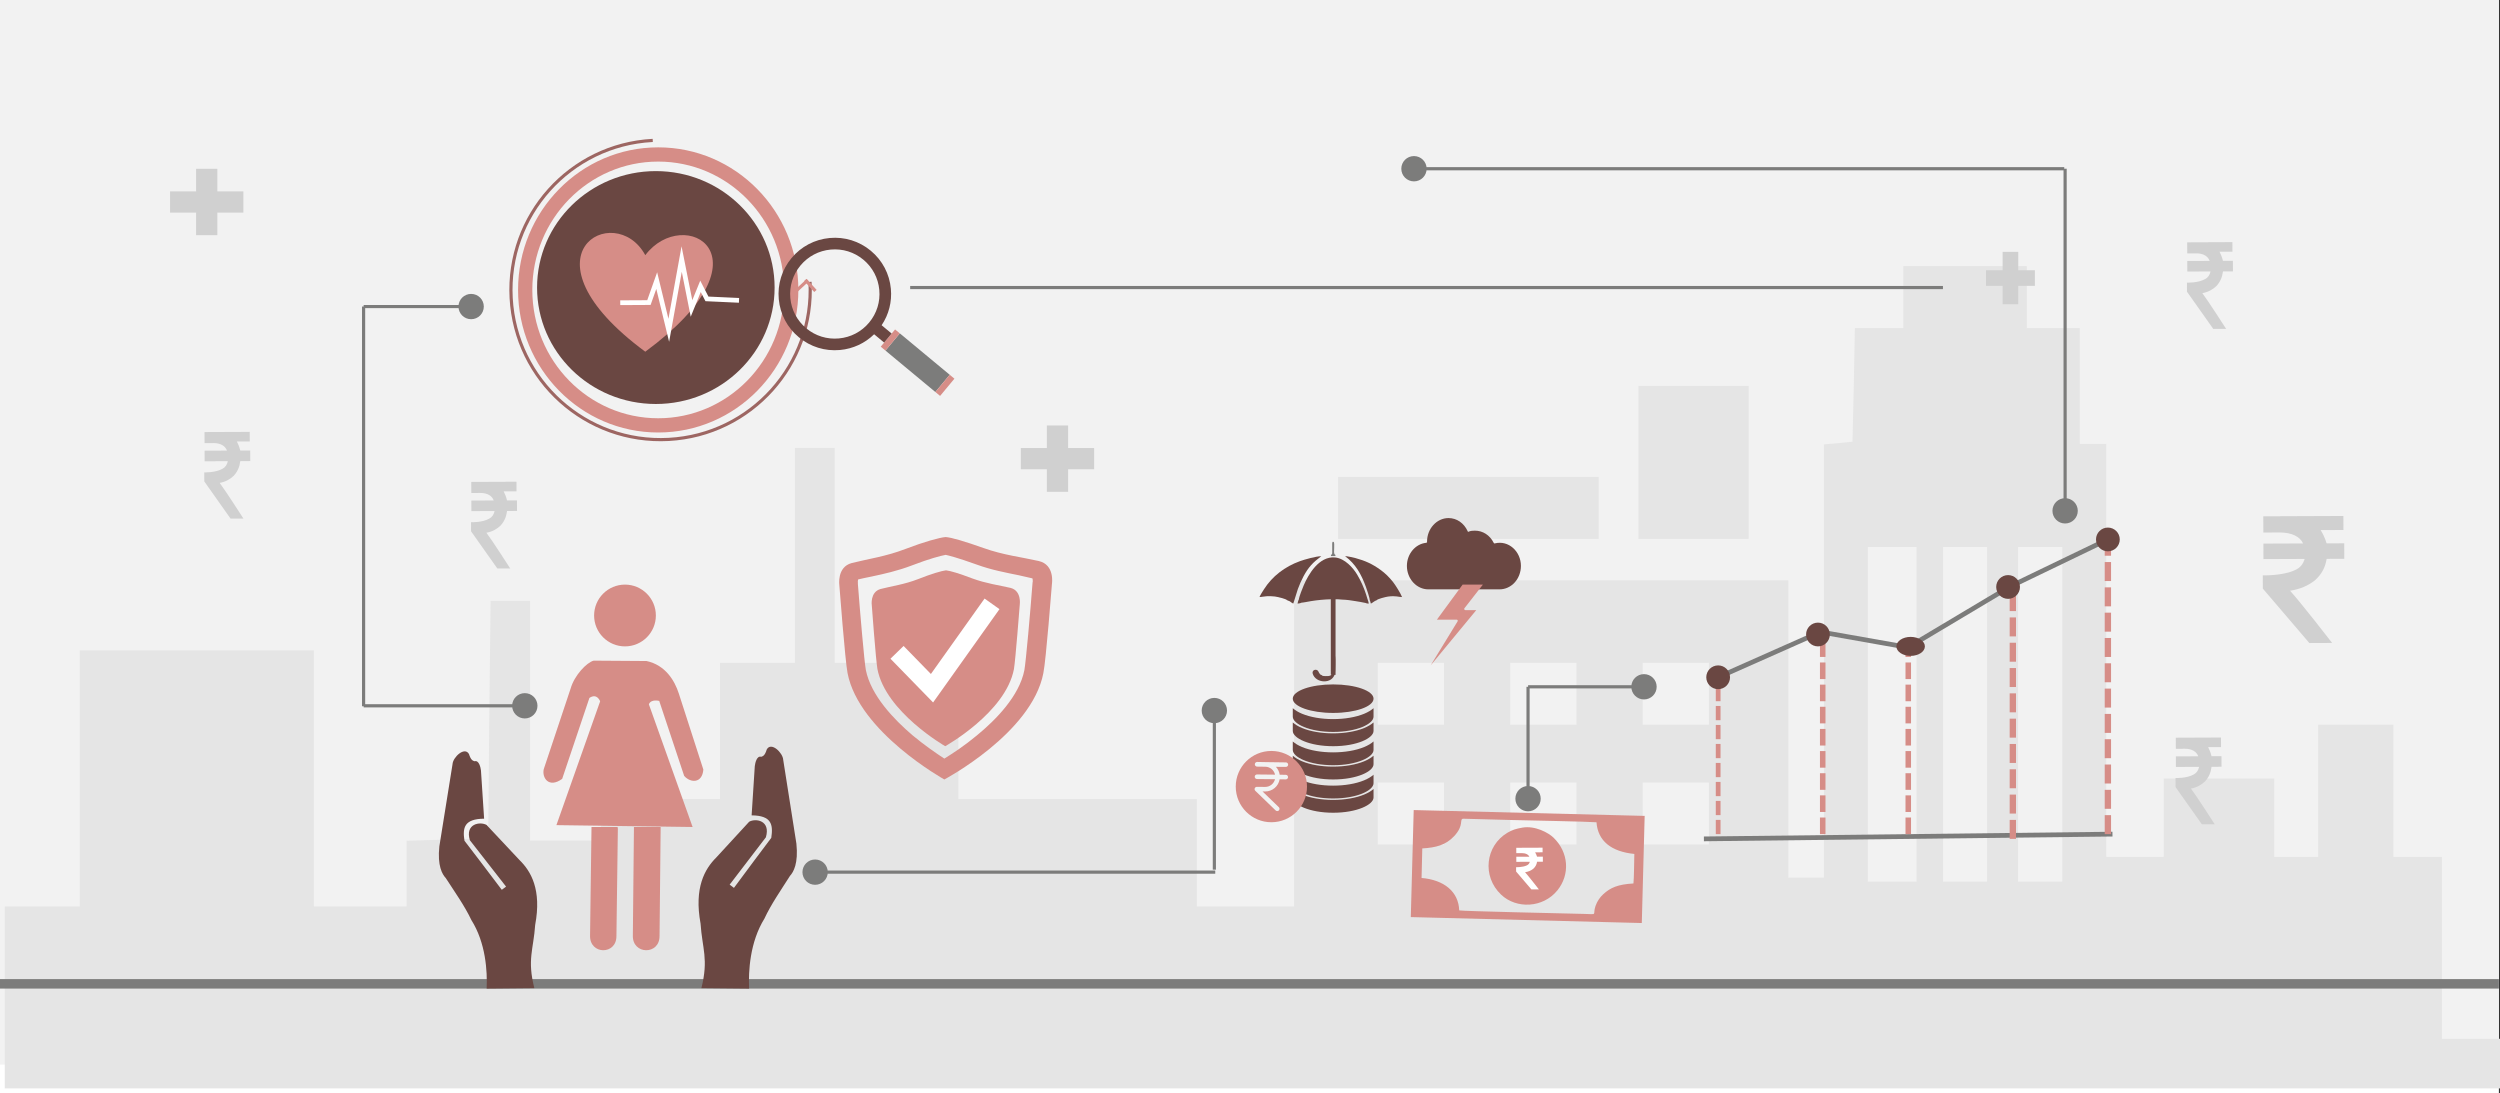 <svg width="526" height="230" xmlns="http://www.w3.org/2000/svg" xmlns:xlink="http://www.w3.org/1999/xlink" overflow="hidden"><rect width="100%" height="100%" fill="#333333" stroke="none"/><defs><clipPath id="clip0"><path d="M0 0 526 0 526 230 0 230Z" fill-rule="evenodd" clip-rule="evenodd"/></clipPath></defs><g clip-path="url(#clip0)"><rect x="0" y="0" width="525.239" height="230" fill="#FFFFFF" transform="scale(1.001 1)"/><rect x="0" y="0" width="525.239" height="230" fill="#F2F2F2" transform="matrix(1.001 0 -0 1 0 -6)"/><path d="M0 153.859 0 134.718 7.907 134.718 15.758 134.718 15.758 107.806 15.758 80.841 40.369 80.841 64.98 80.841 64.98 107.806 64.98 134.718 74.724 134.718 84.468 134.718 84.468 127.833 84.468 120.897 93.043 120.636 101.618 120.375 101.841 95.392 102.119 70.41 106.295 70.41 110.415 70.41 110.415 95.601 110.415 120.844 117.877 120.844 125.282 120.844 125.282 116.463 125.282 112.134 137.81 112.134 150.339 112.134 150.339 97.792 150.339 83.449 158.245 83.449 166.096 83.449 166.096 60.865 166.096 38.23 170.272 38.23 174.449 38.23 174.449 60.865 174.449 83.449 187.478 83.449 200.452 83.449 200.452 97.792 200.452 112.134 225.508 112.134 250.564 112.134 250.564 123.452 250.564 134.718 260.754 134.718 270.999 134.718 270.999 100.399 270.999 66.081 322.95 66.081 374.9 66.081 374.9 97.374 374.9 128.668 378.631 128.668 382.361 128.668 382.361 83.084 382.361 37.5 385.368 37.239 388.375 36.926 388.653 24.983 388.876 13.039 393.943 13.039 399.066 13.039 399.066 6.519 399.066 0 412.039 0 425.013 0 425.013 6.519 425.013 13.039 430.581 13.039 436.149 13.039 436.149 25.191 436.149 37.395 438.933 37.395 441.717 37.395 441.717 80.841 441.717 124.287 447.787 124.287 453.8 124.287 453.8 116.046 453.8 107.806 465.382 107.806 477.019 107.806 477.019 116.046 477.019 124.287 481.641 124.287 486.262 124.287 486.262 110.413 486.262 96.488 494.169 96.488 502.076 96.488 502.076 110.413 502.076 124.287 507.142 124.287 512.265 124.287 512.265 143.428 512.265 162.569 518.78 162.569 525.239 162.569 525.239 167.784 525.239 173 262.647 173 0 173 0 153.859ZM401.85 94.297 401.85 59.092 396.727 59.092 391.604 59.092 391.604 94.297 391.604 129.502 396.727 129.502 401.85 129.502 401.85 94.297ZM416.661 94.297 416.661 59.092 412.039 59.092 407.418 59.092 407.418 94.297 407.418 129.502 412.039 129.502 416.661 129.502 416.661 94.297ZM432.474 94.297 432.474 59.092 427.797 59.092 423.176 59.092 423.176 94.297 423.176 129.502 427.797 129.502 432.474 129.502 432.474 94.297ZM302.515 115.159 302.515 108.64 295.555 108.64 288.595 108.64 288.595 115.159 288.595 121.679 295.555 121.679 302.515 121.679 302.515 115.159ZM330.355 115.159 330.355 108.64 323.395 108.64 316.435 108.64 316.435 115.159 316.435 121.679 323.395 121.679 330.355 121.679 330.355 115.159ZM358.196 115.159 358.196 108.64 351.236 108.64 344.276 108.64 344.276 115.159 344.276 121.679 351.236 121.679 358.196 121.679 358.196 115.159ZM302.515 89.968 302.515 83.449 295.555 83.449 288.595 83.449 288.595 89.968 288.595 96.488 295.555 96.488 302.515 96.488 302.515 89.968ZM330.355 89.968 330.355 83.449 323.395 83.449 316.435 83.449 316.435 89.968 316.435 96.488 323.395 96.488 330.355 96.488 330.355 89.968ZM358.196 89.968 358.196 83.449 351.236 83.449 344.276 83.449 344.276 89.968 344.276 96.488 351.236 96.488 358.196 96.488 358.196 89.968ZM280.242 50.852 280.242 44.332 307.637 44.332 335.033 44.332 335.033 50.852 335.033 57.371 307.637 57.371 280.242 57.371 280.242 50.852ZM343.385 41.307 343.385 25.191 354.966 25.191 366.548 25.191 366.548 41.307 366.548 57.371 354.966 57.371 343.385 57.371 343.385 41.307Z" fill="#E5E5E5" fill-rule="evenodd" transform="matrix(1.001 0 -0 1 1 56)"/><path d="M0 0 525.239 0" stroke="#7C7C7B" stroke-width="1.997" stroke-miterlimit="8" fill="none" fill-rule="evenodd" transform="matrix(1.001 0 -0 1 0 207)"/><path d="M0 24.5C-6.35645e-15 10.969 11.177 0 24.964 0 38.751-6.23835e-15 49.928 10.969 49.928 24.5 49.928 38.031 38.751 49 24.964 49 11.177 49-9.53468e-15 38.031 0 24.5Z" fill="#6A4742" fill-rule="evenodd" transform="matrix(1.001 0 -0 1 113 36)"/><path d="M0 28.5C-7.11923e-15 12.76 12.518 0 27.959 0 43.401-7.25686e-15 55.919 12.76 55.919 28.5 55.919 44.24 43.401 57 27.959 57 12.518 57-1.06788e-14 44.24 0 28.5Z" stroke="#D68D87" stroke-width="2.996" stroke-miterlimit="8" fill="none" fill-rule="evenodd" transform="matrix(1.001 0 -0 1 110.5 32.5)"/><path d="M13.754 4.691C21.811-6.022 41.228 4.691 13.754 25-13.72 4.691 7.381-7.1 13.754 4.691Z" fill="#D68D87" fill-rule="evenodd" transform="matrix(1.001 0 -0 1 122 49)"/><path d="M62.863 29.798C63.802 47.169 50.501 62.014 33.154 62.954 15.808 63.894 0.985 50.574 0.046 33.202-0.893 15.831 12.408 0.986 29.755 0.046 29.772 0.045 29.789 0.044 29.807 0.043" stroke="#9D6662" stroke-width="0.666" stroke-miterlimit="8" fill="none" fill-rule="evenodd" transform="matrix(1.001 0 -0 1 107.5 29.5)"/><path d="M0 0 217.078 0" stroke="#7C7C7B" stroke-width="0.666" stroke-miterlimit="8" fill="none" fill-rule="evenodd" transform="matrix(1.001 0 -0 1 191.5 60.5)"/><path d="M2.553e-07-0.333 136.68-0.333 136.68 0.333-2.553e-07 0.333ZM-2.0424e-06 2.663C-1.471 2.663-2.663 1.471-2.663-2.0424e-06-2.663-1.471-1.471-2.663 2.0424e-06-2.663 1.471-2.663 2.663-1.471 2.663 2.0424e-06 2.663 1.471 1.471 2.663-2.0424e-06 2.663Z" fill="#7C7C7B" transform="matrix(1.001 0 -0 1 297.5 35.5)"/><path d="M-0.333 4.84779e-07-0.333-71.98 0.333-71.98 0.333-4.84779e-07ZM2.663-3.87823e-06C2.663 1.471 1.471 2.663 3.87823e-06 2.663-1.471 2.663-2.663 1.471-2.663 3.87823e-06-2.663-1.471-1.471-2.663-3.87823e-06-2.663 1.471-2.663 2.663-1.471 2.663-3.87823e-06Z" fill="#7C7C7B" transform="matrix(-1.001 -0 -0 1 434.5 107.48)"/><path d="M0 0-85.876-1" stroke="#7C7C7B" stroke-width="0.999" stroke-miterlimit="8" fill="none" fill-rule="evenodd" transform="matrix(-1.001 -0 -0 1 358.5 176.5)"/><path d="M0 29 21.494 19.454 39.917 22.717 61.351 9.908 81.881 0" stroke="#7C7C7B" stroke-width="0.999" stroke-miterlimit="8" fill="none" fill-rule="evenodd" transform="matrix(1.001 0 -0 1 361.5 113.5)"/><path d="M0 0-0-33" stroke="#D68D87" stroke-width="0.999" stroke-miterlimit="8" stroke-dasharray="2.996 0.999" fill="none" fill-rule="evenodd" transform="matrix(-1.001 -0 -0 1 361.5 175.5)"/><path d="M0 0-0-42" stroke="#D68D87" stroke-width="1.165" stroke-miterlimit="8" stroke-dasharray="3.495 1.165" fill="none" fill-rule="evenodd" transform="matrix(-1.001 -0 -0 1 383.5 175.5)"/><path d="M0 0-0-39" stroke="#D68D87" stroke-width="1.165" stroke-miterlimit="8" stroke-dasharray="3.495 1.165" fill="none" fill-rule="evenodd" transform="matrix(-1.001 -0 -0 1 401.5 175.5)"/><path d="M0 0-0-53" stroke="#D68D87" stroke-width="1.331" stroke-miterlimit="8" stroke-dasharray="3.994 1.331" fill="none" fill-rule="evenodd" transform="matrix(-1.001 -0 -0 1 423.5 176.5)"/><path d="M0 0-0-62" stroke="#D68D87" stroke-width="1.331" stroke-miterlimit="8" stroke-dasharray="3.994 1.331" fill="none" fill-rule="evenodd" transform="matrix(-1.001 -0 -0 1 443.5 175.5)"/><path d="M0 2.5C-6.35645e-16 1.119 1.118 0 2.496 0 3.875 -6.36566e-16 4.993 1.119 4.993 2.5 4.993 3.881 3.875 5 2.496 5 1.118 5 -9.53468e-16 3.881 0 2.5Z" fill="#6A4742" fill-rule="evenodd" transform="matrix(1.001 0 -0 1 441 111)"/><path d="M0 2.5C-6.35645e-16 1.119 1.118 0 2.496 0 3.875 -6.36566e-16 4.993 1.119 4.993 2.5 4.993 3.881 3.875 5 2.496 5 1.118 5 -9.53468e-16 3.881 0 2.5Z" fill="#6A4742" fill-rule="evenodd" transform="matrix(1.001 0 -0 1 420 121)"/><path d="M0 2C-7.62775e-16 0.895 1.341 0 2.996 0 4.65 -5.09251e-16 5.991 0.895 5.991 2 5.991 3.105 4.65 4 2.996 4 1.341 4-1.14416e-15 3.105 0 2Z" fill="#6A4742" fill-rule="evenodd" transform="matrix(1.001 0 -0 1 399 134)"/><path d="M0 2.5C-6.35645e-16 1.119 1.118 0 2.496 0 3.875 -6.36566e-16 4.993 1.119 4.993 2.5 4.993 3.881 3.875 5 2.496 5 1.118 5 -9.53468e-16 3.881 0 2.5Z" fill="#6A4742" fill-rule="evenodd" transform="matrix(1.001 0 -0 1 380 131)"/><path d="M0 2.5C-6.35645e-16 1.119 1.118 0 2.496 0 3.875 -6.36566e-16 4.993 1.119 4.993 2.5 4.993 3.881 3.875 5 2.496 5 1.118 5 -9.53468e-16 3.881 0 2.5Z" fill="#6A4742" fill-rule="evenodd" transform="matrix(1.001 0 -0 1 359 140)"/><path d="M-0.333 1.48242e-06-0.333-23.539 0.333-23.539 0.333-1.48242e-06ZM2.663-1.18594e-05C2.663 1.471 1.471 2.663 1.18594e-05 2.663-1.471 2.663-2.663 1.471-2.663 1.18594e-05-2.663-1.471-1.471-2.663-1.18594e-05-2.663 1.471-2.663 2.663-1.471 2.663-1.18594e-05Z" fill="#7C7C7B" transform="matrix(-1.001 -0 -0 1 321.5 168.039)"/><path d="M-1.43233e-06 0.333-24.362 0.333-24.362-0.333 1.43233e-06-0.333ZM1.14586e-05-2.663C1.471-2.663 2.663-1.471 2.663 1.14586e-05 2.663 1.471 1.471 2.663-1.14586e-05 2.663-1.471 2.663-2.663 1.471-2.663-1.14586e-05-2.663-1.471-1.471-2.663 1.14586e-05-2.663Z" fill="#7C7C7B" transform="matrix(1.001 8.75495e-08 8.74228e-08 -1 345.897 144.5)"/><path d="M16.976 3C16.976 4.657 13.175 6 8.488 6 3.8 6 0 4.657 0 3 0 1.343 3.8 0 8.488 0 13.175 0 16.976 1.343 16.976 3Z" fill="#6A4742" fill-rule="evenodd" transform="matrix(1.001 0 -0 1 272 144)"/><path d="M8.474 2.299C6.013 2.299 3.697 1.898 1.943 1.171 1.13 0.833 0.494 0.438 0 0L0 1.786C0 3.306 3.485 5 8.488 5 13.491 5 16.976 3.306 16.976 1.786L16.976 0C16.481 0.438 15.829 0.833 15.016 1.171 13.262 1.898 10.935 2.299 8.474 2.299Z" fill="#6A4742" fill-rule="evenodd" transform="matrix(1.001 0 -0 1 272 152)"/><path d="M8.474 2.299C6.013 2.299 3.697 1.898 1.943 1.171 1.13 0.834 0.494 0.438 0 0L0 1.786C0 3.306 3.485 5 8.488 5 13.491 5 16.976 3.306 16.976 1.786L16.976 0C16.481 0.438 15.829 0.833 15.016 1.171 13.262 1.898 10.935 2.299 8.474 2.299Z" fill="#6A4742" fill-rule="evenodd" transform="matrix(1.001 0 -0 1 272 149)"/><path d="M8.474 2.299C6.013 2.299 3.697 1.898 1.943 1.171 1.13 0.834 0.494 0.438 0 0L0 1.786C0 3.306 3.485 5 8.488 5 13.491 5 16.976 3.306 16.976 1.786L16.976 0C16.481 0.438 15.829 0.833 15.016 1.171 13.262 1.898 10.935 2.299 8.474 2.299Z" fill="#6A4742" fill-rule="evenodd" transform="matrix(1.001 0 -0 1 272 156)"/><path d="M8.474 2.299C6.013 2.299 3.697 1.898 1.943 1.171 1.13 0.833 0.494 0.438 0 0L0 1.786C0 3.306 3.485 5 8.488 5 13.491 5 16.976 3.306 16.976 1.786L16.976 0C16.481 0.438 15.829 0.833 15.016 1.171 13.262 1.898 10.935 2.299 8.474 2.299Z" fill="#6A4742" fill-rule="evenodd" transform="matrix(1.001 0 -0 1 272 163)"/><path d="M8.474 2.299C6.013 2.299 3.697 1.898 1.943 1.171 1.13 0.834 0.494 0.438 0 0L0 1.786C0 3.306 3.485 5 8.488 5 13.491 5 16.976 3.306 16.976 1.786L16.976 0C16.481 0.438 15.829 0.833 15.016 1.171 13.262 1.898 10.935 2.299 8.474 2.299Z" fill="#6A4742" fill-rule="evenodd" transform="matrix(1.001 0 -0 1 272 159)"/><path d="M8.474 2.299C6.013 2.299 3.697 1.898 1.943 1.171 1.13 0.834 0.494 0.438 0 0L0 1.786C0 3.306 3.485 5 8.488 5 13.491 5 16.976 3.306 16.976 1.786L16.976 0C16.481 0.438 15.829 0.833 15.016 1.171 13.262 1.898 10.935 2.299 8.474 2.299Z" fill="#6A4742" fill-rule="evenodd" transform="matrix(1.001 0 -0 1 272 166)"/><path d="M7.489 0C3.353 0 0 3.358 0 7.5 0 11.642 3.353 15 7.489 15 11.625 15 14.978 11.642 14.978 7.5 14.974 3.36 11.623 0.005 7.489 0ZM9.237 5.003 10.52 5.018C10.787 5.022 10.999 5.242 10.994 5.509 10.99 5.772 10.777 5.982 10.515 5.984L10.51 5.984 9.227 5.964C8.975 7.444 7.695 8.527 6.196 8.527L6.162 8.527 5.632 8.521 9.052 11.827C9.244 12.009 9.252 12.312 9.071 12.504 8.89 12.696 8.587 12.705 8.395 12.523 8.393 12.521 8.39 12.518 8.388 12.516L4.103 8.373C3.913 8.19 3.908 7.887 4.091 7.697 4.182 7.602 4.309 7.549 4.44 7.55L6.172 7.569C7.157 7.578 8.019 6.907 8.253 5.948L4.458 5.907C4.193 5.902 3.982 5.684 3.987 5.419 3.991 5.158 4.203 4.948 4.463 4.947L4.468 4.947 8.263 4.987C8.05 4.023 7.203 3.333 6.218 3.321L4.486 3.298C4.22 3.291 4.01 3.071 4.013 2.805 4.015 2.539 4.226 2.322 4.491 2.314L4.496 2.314 6.228 2.348 10.548 2.409C10.808 2.411 11.017 2.623 11.016 2.883 11.014 3.143 10.803 3.352 10.543 3.351L10.538 3.351 8.445 3.34C8.872 3.8 9.148 4.38 9.237 5.003Z" fill="#D68D87" fill-rule="evenodd" transform="matrix(1.001 0 -0 1 260 158)"/><path d="M48.554 22.542 48.571 0 0.026 0.034 0 22.554 48.554 22.542ZM2.038 8.056 2.049 14.271C6.777 14.545 9.901 16.941 10.131 20.883 10.684 21.034 32.674 20.942 36.289 20.939 39.465 20.944 38.094 21.22 38.741 19.205 39.065 18.193 39.627 17.348 40.296 16.698 41.78 15.261 43.338 14.538 46.585 14.269 46.678 13.128 46.61 9.31 46.61 8.058 41.729 7.694 38.872 5.522 38.486 1.605 36.931 1.499 23.168 1.594 20.772 1.592L10.449 1.585C9.611 1.716 10.764 2.925 8.675 5.287 6.933 7.259 4.833 7.814 2.038 8.056Z" fill="#D68D87" fill-rule="evenodd" transform="matrix(1.001 0.026 -0.026 1 297.418 170.401)"/><path d="M8.257 0.549C6.919 0.825 6.166 1.069 5.151 1.709 0.616 4.569 0 11.003 4.173 14.759 7.476 17.733 13.052 17.334 15.958 13.56 18.565 10.176 18.169 5.492 14.837 2.459 13.79 1.504 10.927 0 8.257 0.549Z" fill="#D68D87" fill-rule="evenodd" transform="matrix(1.001 0.026 -0.026 1 312.045 173.37)"/><path d="M5.631 1.887C4.414 1.887 4.414 1.887 4.414 1.887 4.312 1.53 4.16 1.224 4.008 0.969 5.581 0.969 5.581 0.969 5.581 0.969 5.581 0 5.581 0 5.581 0 0.051 0 0.051 0 0.051 0 0.051 1.122 0.051 1.122 0.051 1.122 1.167 1.122 1.167 1.122 1.167 1.122 2.029 1.122 2.587 1.428 2.79 1.887 0.051 1.887 0.051 1.887 0.051 1.887 0.051 2.958 0.051 2.958 0.051 2.958 2.892 2.958 2.892 2.958 2.892 2.958 2.79 3.315 2.587 3.57 2.232 3.723 1.37 4.131 0 4.08 0 4.08 0 4.998 0 4.998 0 4.998 3.196 8.772 3.196 8.772 3.196 8.772 4.769 8.772 4.769 8.772 4.769 8.772 4.769 8.772 2.537 5.865 1.877 5.151 2.587 5.049 3.145 4.794 3.602 4.437 4.059 4.029 4.312 3.57 4.414 2.958 5.631 2.958 5.631 2.958 5.631 2.958 5.631 1.887 5.631 1.887 5.631 1.887" fill="#FFFFFF" fill-rule="evenodd" transform="matrix(1.001 -0.004 0.004 1 318.971 178.375)"/><path d="M0.333-1.04217e-06 0.333 33.482-0.333 33.482-0.333 1.04217e-06ZM-2.663 8.33738e-06C-2.663-1.471-1.471-2.663-8.33738e-06-2.663 1.471-2.663 2.663-1.471 2.663-8.33738e-06 2.663 1.471 1.471 2.663 8.33738e-06 2.663-1.471 2.663-2.663 1.471-2.663 8.33738e-06Z" fill="#7C7C7B" transform="matrix(1.001 0 -0 1 255.5 149.5)"/><path d="M4.14891e-07-0.333 84.105-0.333 84.105 0.333-4.14891e-07 0.333ZM-3.31913e-06 2.663C-1.471 2.663-2.663 1.471-2.663-3.31913e-06-2.663-1.471-1.471-2.663 3.31913e-06-2.663 1.471-2.663 2.663-1.471 2.663 3.31913e-06 2.663 1.471 1.471 2.663-3.31913e-06 2.663Z" fill="#7C7C7B" transform="matrix(1.001 0 -0 1 171.5 183.5)"/><path d="M-4.509-15-19.456-15C-21.916-15-23.965-12.798-23.965-10.059-23.965-7.589-22.216-5.446-19.921-5.208L-19.73-5.119-19.73-4.94C-19.73-2.232-17.68 0-15.221 0-13.472 0-11.969-1.071-11.204-2.738L-11.122-2.917-10.903-2.827C-10.521-2.679-10.083-2.649-9.674-2.649-8.007-2.649-6.531-3.601-5.739-5.179L-5.629-5.327-5.465-5.327C-2.596-4.613 0-7.024 0-10.059 0-12.798-1.995-15-4.509-15Z" fill="#6A4742" fill-rule="evenodd" transform="matrix(1.001 8.75495e-08 8.74228e-08 -1 320 109)"/><path d="M-3.894-4.997C-3.935-5.044-3.935-5.137-3.894-5.231-3.894-5.277-3.812-5.371-3.689-5.371L-1.393-5.371-10.984-17-5.328-7.753C-5.287-7.659-5.287-7.613-5.287-7.519-5.328-7.473-5.41-7.379-5.451-7.379L-9.673-7.379-4.262 0 0 0-3.894-4.997Z" fill="#D68D87" fill-rule="evenodd" transform="matrix(1.001 8.75495e-08 8.74228e-08 -1 312 123)"/><path d="M2.06 4.029C1.528 3.928 1.491 3.236 1.188 3.038 0.679 2.703 0 3.103 0.197 3.754 0.816 5.805 4.346 6 4.862 3.715 4.95 3.321 4.993 0.494 4.911 0.106L4.229 0C4.342 0.468 4.262 0.456 4.087 0.787 4.628 1.311 4.539 1.345 4.179 1.915 4.33 2.138 4.493 2.174 4.436 2.585 4.392 2.9 4.264 2.966 4.007 3.1 4.594 4.177 3.72 4.294 2.803 4.253 2.417 4.235 2.234 4.237 2.06 4.029Z" fill="#6A4742" fill-rule="evenodd" transform="matrix(1.001 0 -0 1 276 138)"/><path d="M0.002 17.953 0.999 18 0.999 0.097C0.806 0.058 0.576 0.035 0.396 0.043 0.12 0.054 0.057 0 0 0.473L0.002 17.953Z" fill="#6A4742" fill-rule="evenodd" transform="matrix(1.001 0 -0 1 280 124)"/><path d="M0.825 9.806C1.004 9.825 2.495 9.534 2.847 9.474 3.54 9.357 4.252 9.276 4.967 9.207 6.236 9.088 8.224 8.994 9.498 9.165 10.325 9.179 11.389 9.345 12.141 9.472 12.587 9.547 13.872 9.745 14.281 9.86L14.555 9.949C14.563 9.952 14.581 9.96 14.594 9.968L14.978 9.992 14.878 9.55C14.822 9.474 14.489 8.312 14.419 8.098 13.951 6.644 13.333 5.244 12.54 3.904 11.719 2.518 9.951 0.467 7.853 0.287 4.51 0 2.287 3.855 1.313 6.127 1.087 6.657 0.288 8.645 0.284 9.116 0.176 9.214 0.02 9.865 0 10 0.175 9.997 0.677 9.909 0.825 9.806Z" fill="#6A4742" fill-rule="evenodd" transform="matrix(1.001 0 -0 1 273 117)"/><path d="M5.177 9.236 5.317 9.593C5.349 9.72 5.374 9.9 5.428 10 5.848 9.804 6.137 9.448 6.653 9.285 6.758 9.034 8.553 8.582 9.04 8.517 10.707 8.294 11.284 8.635 11.983 8.621 11.703 7.871 10.58 6.08 10.077 5.446 9.25 4.408 8.46 3.631 7.449 2.898 5.763 1.675 4.239 0.973 2.196 0.423 1.787 0.312 0.416 0 0 0.016 2.207 1.659 3.415 3.821 4.374 6.463 4.532 6.898 5.219 8.883 5.177 9.236Z" fill="#6A4742" fill-rule="evenodd" transform="matrix(1.001 0 -0 1 283 117)"/><path d="M5.773 9.271C6.014 9.341 6.226 9.5 6.421 9.545 6.479 9.612 6.44 9.569 6.508 9.624 6.518 9.633 6.58 9.681 6.597 9.693 6.69 9.761 6.692 9.766 6.792 9.823L7.09 10 7.158 9.81 8.066 6.926C8.433 5.961 8.78 5.133 9.264 4.231 10.293 2.316 11.245 1.323 12.981 0.031 11.982 0 9.386 0.747 8.525 1.059 5.311 2.221 2.689 4.246 0.972 6.938 0.714 7.345 0.188 8.146 0 8.611 0.461 8.619 1.018 8.467 1.522 8.448 2.097 8.426 2.675 8.44 3.216 8.502 3.724 8.561 5.672 9.035 5.773 9.271Z" fill="#6A4742" fill-rule="evenodd" transform="matrix(1.001 0 -0 1 265 117)"/><path d="M0.294 0.387 0.295 2.201C0.298 2.993 0 2.401 0.036 2.993L0.971 3C0.999 2.521 0.884 2.83 0.765 2.553 0.551 2.187 0.881 0.451 0.617 0.01L0.39 0C0.324 0.119 0.294 0.203 0.294 0.387Z" fill="#7C7C7B" fill-rule="evenodd" transform="matrix(1.001 0 -0 1 280 114)"/><path d="M16.048 0C16 0 16 0 16 0 16 0 16 0 16 0 15.151 0.092 12.932 0.739 10.148 1.848 7.316 2.956 4.578 3.326 2.266 3.926 0 4.573 0.425 7.391 0.425 7.391 0.425 7.391 1.274 18.846 1.605 20.74 3.304 29.794 15.859 37 15.859 37 15.859 37 15.859 37 15.859 37 15.859 37 28.555 29.933 30.302 20.787 30.632 18.846 31.529 7.206 31.529 7.206 31.529 7.206 31.954 4.296 29.594 3.695 27.234 3.141 24.449 2.772 21.57 1.709 18.785 0.647 16.897 0.092 16.048 0 16.048 0 16.048 0 16.048 0Z" fill="#D68D87" fill-rule="evenodd" transform="matrix(1.001 0 -0 1 183 120)"/><path d="M22.944 0C22.897 0 22.897 0 22.897 0 22.897 0 22.897 0 22.897 0 21.692 0.092 18.494 0.97 14.508 2.495 10.475 4.065 6.535 4.62 3.245 5.451 0 6.283 0.603 10.209 0.603 10.209 0.603 10.209 1.808 26.008 2.318 28.595 4.681 41.022 22.665 51 22.665 51 22.665 51 22.665 51 22.665 51 22.665 51 41.02 41.299 43.477 28.641 44.033 26.008 45.285 9.84 45.285 9.84 45.285 9.84 45.933 5.821 42.504 5.035 39.074 4.25 35.041 3.788 30.916 2.31 26.883 0.878 24.195 0.092 22.99 0 22.99 0 22.99 0 22.99 0L22.944 0ZM29.433 5.774C32.584 6.929 35.644 7.484 38.332 8.038 38.332 8.038 40.742 8.592 41.159 8.685 41.159 8.685 41.252 8.685 41.252 9.378 41.252 9.47 41.206 9.47 41.206 9.609 40.742 15.753 39.815 26.193 39.491 27.995 38.425 33.446 33.465 38.481 29.525 41.715 26.93 43.886 24.38 45.549 22.665 46.611 21.043 45.549 18.54 43.84 15.991 41.715 12.098 38.389 7.231 33.353 6.165 27.948 5.84 26.193 4.96 15.938 4.496 9.886 4.496 9.793 4.496 9.793 4.496 9.655 4.45 9.424 4.496 9.147 4.542 8.916 5.377 8.731 6.304 8.5 7.323 8.315 9.919 7.761 12.886 7.114 15.991 5.913 19.467 4.573 21.924 3.927 22.944 3.742 23.592 3.88 25.307 4.296 29.433 5.774Z" fill="#D68D87" fill-rule="evenodd" transform="matrix(1.001 0 -0 1 176 113)"/><path d="M19.927 0.252 8.776 16.212 2.989 10.362 0.252 13.068 9.285 22.199 23.08 2.455Z" fill="#FFFFFF" fill-rule="evenodd" transform="matrix(1.001 0.008 -0.008 1 187.206 125.525)"/><path d="M20.406 50.901 10.38 51C10.546 47.371 10.203 41.378 7.161 36.562 5.776 33.626 3.693 30.69 1.787 27.743 1.053 26.962 0 25.17 0.438 21.08L3.208 3.794C3.279 2.342 5.741 0 6.664 1.649 7.054 2.903 7.445 3.046 7.836 3.167 8.759 2.892 9.102 4.42 9.185 5.113L9.848 15.252C5.67 15.296 5.291 17.121 5.717 19.892 7.587 22.289 10.949 26.776 13.564 30.217L14.464 29.547 6.853 19.782C5.8 16.296 9.007 15.801 10.369 16.571L17.281 23.95C19.707 26.314 21.968 30.206 20.583 37.585 20.228 42.775 18.867 44.897 20.406 50.901Z" fill="#6A4742" fill-rule="evenodd" transform="matrix(1.001 0 -0 1 92 157)"/><path d="M-20.406-51.899-10.38-52C-10.546-48.3-10.203-42.19-7.161-37.279-5.776-34.285-3.693-31.292-1.787-28.287-1.053-27.491 0-25.664-0.438-21.493L-3.208-3.868C-3.279-2.388-5.741 0-6.664-1.682-7.054-2.96-7.445-3.106-7.836-3.229-8.759-2.949-9.102-4.507-9.185-5.213L-9.848-15.551C-5.67-15.595-5.291-17.457-5.717-20.282-7.587-22.726-10.949-27.301-13.564-30.81L-14.464-30.126-6.853-20.17C-5.8-16.616-9.007-16.111-10.369-16.896L-17.281-24.419C-19.707-26.83-21.968-30.799-20.583-38.322-20.228-43.614-18.867-45.778-20.406-51.899Z" fill="#6A4742" fill-rule="evenodd" transform="matrix(1.001 8.75495e-08 8.74228e-08 -1 168 156)"/><path d="M0 6.5C-1.65268e-15 2.91 2.906 0 6.491 0 10.075-1.65507e-15 12.981 2.91 12.981 6.5 12.981 10.09 10.075 13 6.491 13 2.906 13-2.47902e-15 10.09 0 6.5Z" fill="#D68D87" fill-rule="evenodd" transform="matrix(1.001 0 -0 1 125 123)"/><path d="M22.016 0.078 10.887 0C9.435 0.392 6.855 3.061 6.048 5.886L0.403 22.836C0 24.641 1.452 26.917 4.274 24.877L10 7.848C11.613 6.749 12.258 8.554 12.258 8.554L3.064 34.608 31.693 35 22.5 9.182C22.983 8.004 24.677 8.475 24.677 8.475L29.919 24.249C31.209 25.74 33.709 25.897 33.951 22.915L28.79 6.906C27.903 4.159 25.967 0.942 22.016 0.078Z" fill="#D68D87" fill-rule="evenodd" transform="matrix(1.001 0 -0 1 114 139)"/><path d="M0.449 0C0.449 0.081 0.449 0.243 0.449 0.323L0.15 22.796C0 26.919 5.767 27 5.692 22.877L5.991 0.404C5.991 0.243 5.991 0.162 5.916 0L0.449 0Z" fill="#D68D87" fill-rule="evenodd" transform="matrix(1.001 0 -0 1 124 174)"/><path d="M0.379 0C0.379 0.081 0.379 0.243 0.379 0.323L0.152 22.796C0 26.919 5.84 27 5.764 22.877L5.991 0.404C5.991 0.243 5.991 0.162 5.991 0L0.379 0Z" fill="#D68D87" fill-rule="evenodd" transform="matrix(1.001 0 -0 1 133 174)"/><path d="M0 0 0 3.149" stroke="#D68D87" stroke-width="0.666" stroke-miterlimit="8" fill="none" fill-rule="evenodd" transform="matrix(0.736 -0.677 0.677 0.736 169.435 58.898)"/><path d="M0 0 0 3.277" stroke="#D68D87" stroke-width="0.666" stroke-miterlimit="8" fill="none" fill-rule="evenodd" transform="matrix(-0.678 -0.735 0.735 -0.678 167.543 61.175)"/><path d="M3.333 12.978 0 9.644 9.644 0 12.978 3.333Z" fill="#7C7C7B" fill-rule="evenodd" transform="matrix(-0.092 -0.996 0.997 -0.092 187.186 83.367)"/><path d="M3.334 4.243 0 0.91 0.91 0 4.243 3.334Z" fill="#D68D87" fill-rule="evenodd" transform="matrix(-0.092 -0.996 0.997 -0.092 185.391 73.847)"/><path d="M3.334 4.243 0 0.91 0.91 0 4.243 3.334Z" fill="#D68D87" fill-rule="evenodd" transform="matrix(-0.092 -0.996 0.997 -0.092 196.887 83.386)"/><path d="M20.193 3.465C17.959 1.23 14.989 0 11.829 0 8.669 0 5.699 1.23 3.465 3.465 1.23 5.699 0 8.669 0 11.829 0 14.574 0.929 17.176 2.638 19.276L0.704 21.21 2.448 22.954 4.382 21.02C6.482 22.729 9.084 23.658 11.829 23.658 14.989 23.658 17.959 22.428 20.193 20.193 22.427 17.959 23.658 14.989 23.658 11.829 23.658 8.669 22.427 5.699 20.193 3.465ZM18.466 18.466C16.693 20.238 14.336 21.215 11.829 21.215 9.322 21.215 6.965 20.238 5.192 18.466 3.419 16.693 2.443 14.336 2.443 11.829 2.443 9.322 3.419 6.965 5.192 5.192 6.965 3.419 9.322 2.443 11.829 2.443 14.336 2.443 16.693 3.419 18.466 5.192 20.238 6.965 21.215 9.322 21.215 11.829 21.215 14.336 20.238 16.693 18.466 18.466Z" fill="#6A4742" fill-rule="evenodd" transform="matrix(-0.092 -0.996 0.997 -0.092 164.941 74.728)"/><path d="M-1.03025e-06 0.333-33.87 0.333-33.87-0.333 1.03025e-06-0.333ZM8.24196e-06-2.663C1.471-2.663 2.663-1.471 2.663 8.24196e-06 2.663 1.471 1.471 2.663-8.24196e-06 2.663-1.471 2.663-2.663 1.471-2.663-8.24196e-06-2.663-1.471-1.471-2.663 8.24196e-06-2.663Z" fill="#7C7C7B" transform="matrix(1.001 8.75495e-08 8.74228e-08 -1 110.419 148.5)"/><path d="M0 0 84.105 0" stroke="#7C7C7B" stroke-width="0.666" stroke-miterlimit="8" fill="none" fill-rule="evenodd" transform="matrix(-4.37114e-08 -1 1.001 -4.37747e-08 76.5 148.605)"/><path d="M-1.54434e-06 0.333-22.595 0.333-22.595-0.333 1.54434e-06-0.333ZM1.23548e-05-2.663C1.471-2.663 2.663-1.471 2.663 1.23548e-05 2.663 1.471 1.471 2.663-1.23548e-05 2.663-1.471 2.663-2.663 1.471-2.663-1.23548e-05-2.663-1.471-1.471-2.663 1.23548e-05-2.663Z" fill="#7C7C7B" transform="matrix(1.001 8.75495e-08 8.74228e-08 -1 99.128 64.5)"/><path d="M0 9.193 6.027 9.161 7.667 4.534 10.2 15 12.91 0 14.978 10.404 16.868 5.745 18.224 8.385 24.964 8.696" stroke="#FFFFFF" stroke-width="0.999" stroke-miterlimit="8" fill="none" fill-rule="evenodd" transform="matrix(1.001 0 -0 1 130.5 54.5)"/><path d="M9.677 3.924C7.585 3.924 7.585 3.924 7.585 3.924 7.411 3.181 7.149 2.545 6.887 2.015 9.59 2.015 9.59 2.015 9.59 2.015 9.59 0 9.59 0 9.59 0 0.087 0 0.087 0 0.087 0 0.087 2.333 0.087 2.333 0.087 2.333 2.005 2.333 2.005 2.333 2.005 2.333 3.487 2.333 4.446 2.969 4.795 3.924 0.087 3.924 0.087 3.924 0.087 3.924 0.087 6.15 0.087 6.15 0.087 6.15 4.969 6.15 4.969 6.15 4.969 6.15 4.795 6.893 4.446 7.423 3.836 7.741 2.354 8.589 0 8.483 0 8.483 0 10.392 0 10.392 0 10.392 5.493 18.239 5.493 18.239 5.493 18.239 8.195 18.239 8.195 18.239 8.195 18.239 8.195 18.239 4.359 12.195 3.226 10.71 4.446 10.498 5.405 9.968 6.19 9.226 6.975 8.377 7.411 7.423 7.585 6.15 9.677 6.15 9.677 6.15 9.677 6.15 9.677 3.924 9.677 3.924 9.677 3.924" fill="#D0D0D0" fill-rule="evenodd" transform="matrix(1.001 -0.004 0.004 1 460.099 50.984)"/><path d="M17.144 5.745C13.437 5.745 13.437 5.745 13.437 5.745 13.128 4.658 12.665 3.726 12.202 2.95 16.99 2.95 16.99 2.95 16.99 2.95 16.99 0 16.99 0 16.99 0 0.154 0 0.154 0 0.154 0 0.154 3.416 0.154 3.416 0.154 3.416 3.552 3.416 3.552 3.416 3.552 3.416 6.178 3.416 7.877 4.347 8.495 5.745 0.154 5.745 0.154 5.745 0.154 5.745 0.154 9.005 0.154 9.005 0.154 9.005 8.804 9.005 8.804 9.005 8.804 9.005 8.495 10.092 7.877 10.868 6.796 11.334 4.17 12.576 0 12.421 0 12.421 0 15.215 0 15.215 0 15.215 9.73 26.704 9.73 26.704 9.73 26.704 14.518 26.704 14.518 26.704 14.518 26.704 14.518 26.704 7.723 17.855 5.715 15.681 7.877 15.37 9.576 14.594 10.966 13.507 12.356 12.265 13.128 10.868 13.437 9.005 17.144 9.005 17.144 9.005 17.144 9.005 17.144 5.745 17.144 5.745 17.144 5.745" fill="#D0D0D0" fill-rule="evenodd" transform="matrix(1.001 -0.004 0.004 1 476.041 108.63)"/><path d="M9.677 3.924C7.585 3.924 7.585 3.924 7.585 3.924 7.411 3.181 7.149 2.545 6.887 2.015 9.59 2.015 9.59 2.015 9.59 2.015 9.59 0 9.59 0 9.59 0 0.087 0 0.087 0 0.087 0 0.087 2.333 0.087 2.333 0.087 2.333 2.005 2.333 2.005 2.333 2.005 2.333 3.487 2.333 4.446 2.969 4.795 3.924 0.087 3.924 0.087 3.924 0.087 3.924 0.087 6.15 0.087 6.15 0.087 6.15 4.969 6.15 4.969 6.15 4.969 6.15 4.795 6.893 4.446 7.423 3.836 7.741 2.354 8.589 0 8.483 0 8.483 0 10.392 0 10.392 0 10.392 5.493 18.239 5.493 18.239 5.493 18.239 8.195 18.239 8.195 18.239 8.195 18.239 8.195 18.239 4.359 12.195 3.226 10.71 4.446 10.498 5.405 9.968 6.19 9.226 6.975 8.377 7.411 7.423 7.585 6.15 9.677 6.15 9.677 6.15 9.677 6.15 9.677 3.924 9.677 3.924 9.677 3.924" fill="#D0D0D0" fill-rule="evenodd" transform="matrix(1.001 -0.004 0.004 1 42.943 90.903)"/><path d="M9.677 3.924C7.585 3.924 7.585 3.924 7.585 3.924 7.411 3.181 7.149 2.545 6.887 2.015 9.59 2.015 9.59 2.015 9.59 2.015 9.59 0 9.59 0 9.59 0 0.087 0 0.087 0 0.087 0 0.087 2.333 0.087 2.333 0.087 2.333 2.005 2.333 2.005 2.333 2.005 2.333 3.487 2.333 4.446 2.969 4.795 3.924 0.087 3.924 0.087 3.924 0.087 3.924 0.087 6.15 0.087 6.15 0.087 6.15 4.969 6.15 4.969 6.15 4.969 6.15 4.795 6.893 4.446 7.423 3.836 7.741 2.354 8.589 0 8.483 0 8.483 0 10.392 0 10.392 0 10.392 5.493 18.239 5.493 18.239 5.493 18.239 8.195 18.239 8.195 18.239 8.195 18.239 8.195 18.239 4.359 12.195 3.226 10.71 4.446 10.498 5.405 9.968 6.19 9.226 6.975 8.377 7.411 7.423 7.585 6.15 9.677 6.15 9.677 6.15 9.677 6.15 9.677 3.924 9.677 3.924 9.677 3.924" fill="#D0D0D0" fill-rule="evenodd" transform="matrix(1.001 -0.004 0.004 1 99.069 101.393)"/><path d="M1.853 5.856 5.346 5.856 5.346 1.988 8.634 1.988 8.634 5.856 12.127 5.856 12.127 9.144 8.634 9.144 8.634 13.012 5.346 13.012 5.346 9.144 1.853 9.144Z" fill="#D0D0D0" fill-rule="evenodd" transform="matrix(1.001 0 -0 1 416 51)"/><path d="M2.78 7.266 8.25 7.266 8.25 2.518 12.719 2.518 12.719 7.266 18.19 7.266 18.19 11.734 12.719 11.734 12.719 16.482 8.25 16.482 8.25 11.734 2.78 11.734Z" fill="#D0D0D0" fill-rule="evenodd" transform="matrix(1.001 0 -0 1 212 87)"/><path d="M2.78 7.266 8.25 7.266 8.25 2.518 12.719 2.518 12.719 7.266 18.19 7.266 18.19 11.734 12.719 11.734 12.719 16.482 8.25 16.482 8.25 11.734 2.78 11.734Z" fill="#D0D0D0" fill-rule="evenodd" transform="matrix(1.001 0 -0 1 33 33)"/><path d="M9.677 3.924C7.585 3.924 7.585 3.924 7.585 3.924 7.411 3.181 7.149 2.545 6.887 2.015 9.59 2.015 9.59 2.015 9.59 2.015 9.59 0 9.59 0 9.59 0 0.087 0 0.087 0 0.087 0 0.087 2.333 0.087 2.333 0.087 2.333 2.005 2.333 2.005 2.333 2.005 2.333 3.487 2.333 4.446 2.969 4.795 3.924 0.087 3.924 0.087 3.924 0.087 3.924 0.087 6.15 0.087 6.15 0.087 6.15 4.969 6.15 4.969 6.15 4.969 6.15 4.795 6.893 4.446 7.423 3.836 7.741 2.354 8.589 0 8.483 0 8.483 0 10.392 0 10.392 0 10.392 5.493 18.239 5.493 18.239 5.493 18.239 8.195 18.239 8.195 18.239 8.195 18.239 8.195 18.239 4.359 12.195 3.226 10.71 4.446 10.498 5.405 9.968 6.19 9.226 6.975 8.377 7.411 7.423 7.585 6.15 9.677 6.15 9.677 6.15 9.677 6.15 9.677 3.924 9.677 3.924 9.677 3.924" fill="#D0D0D0" fill-rule="evenodd" transform="matrix(1.001 -0.004 0.004 1 457.698 155.214)"/></g></svg>
